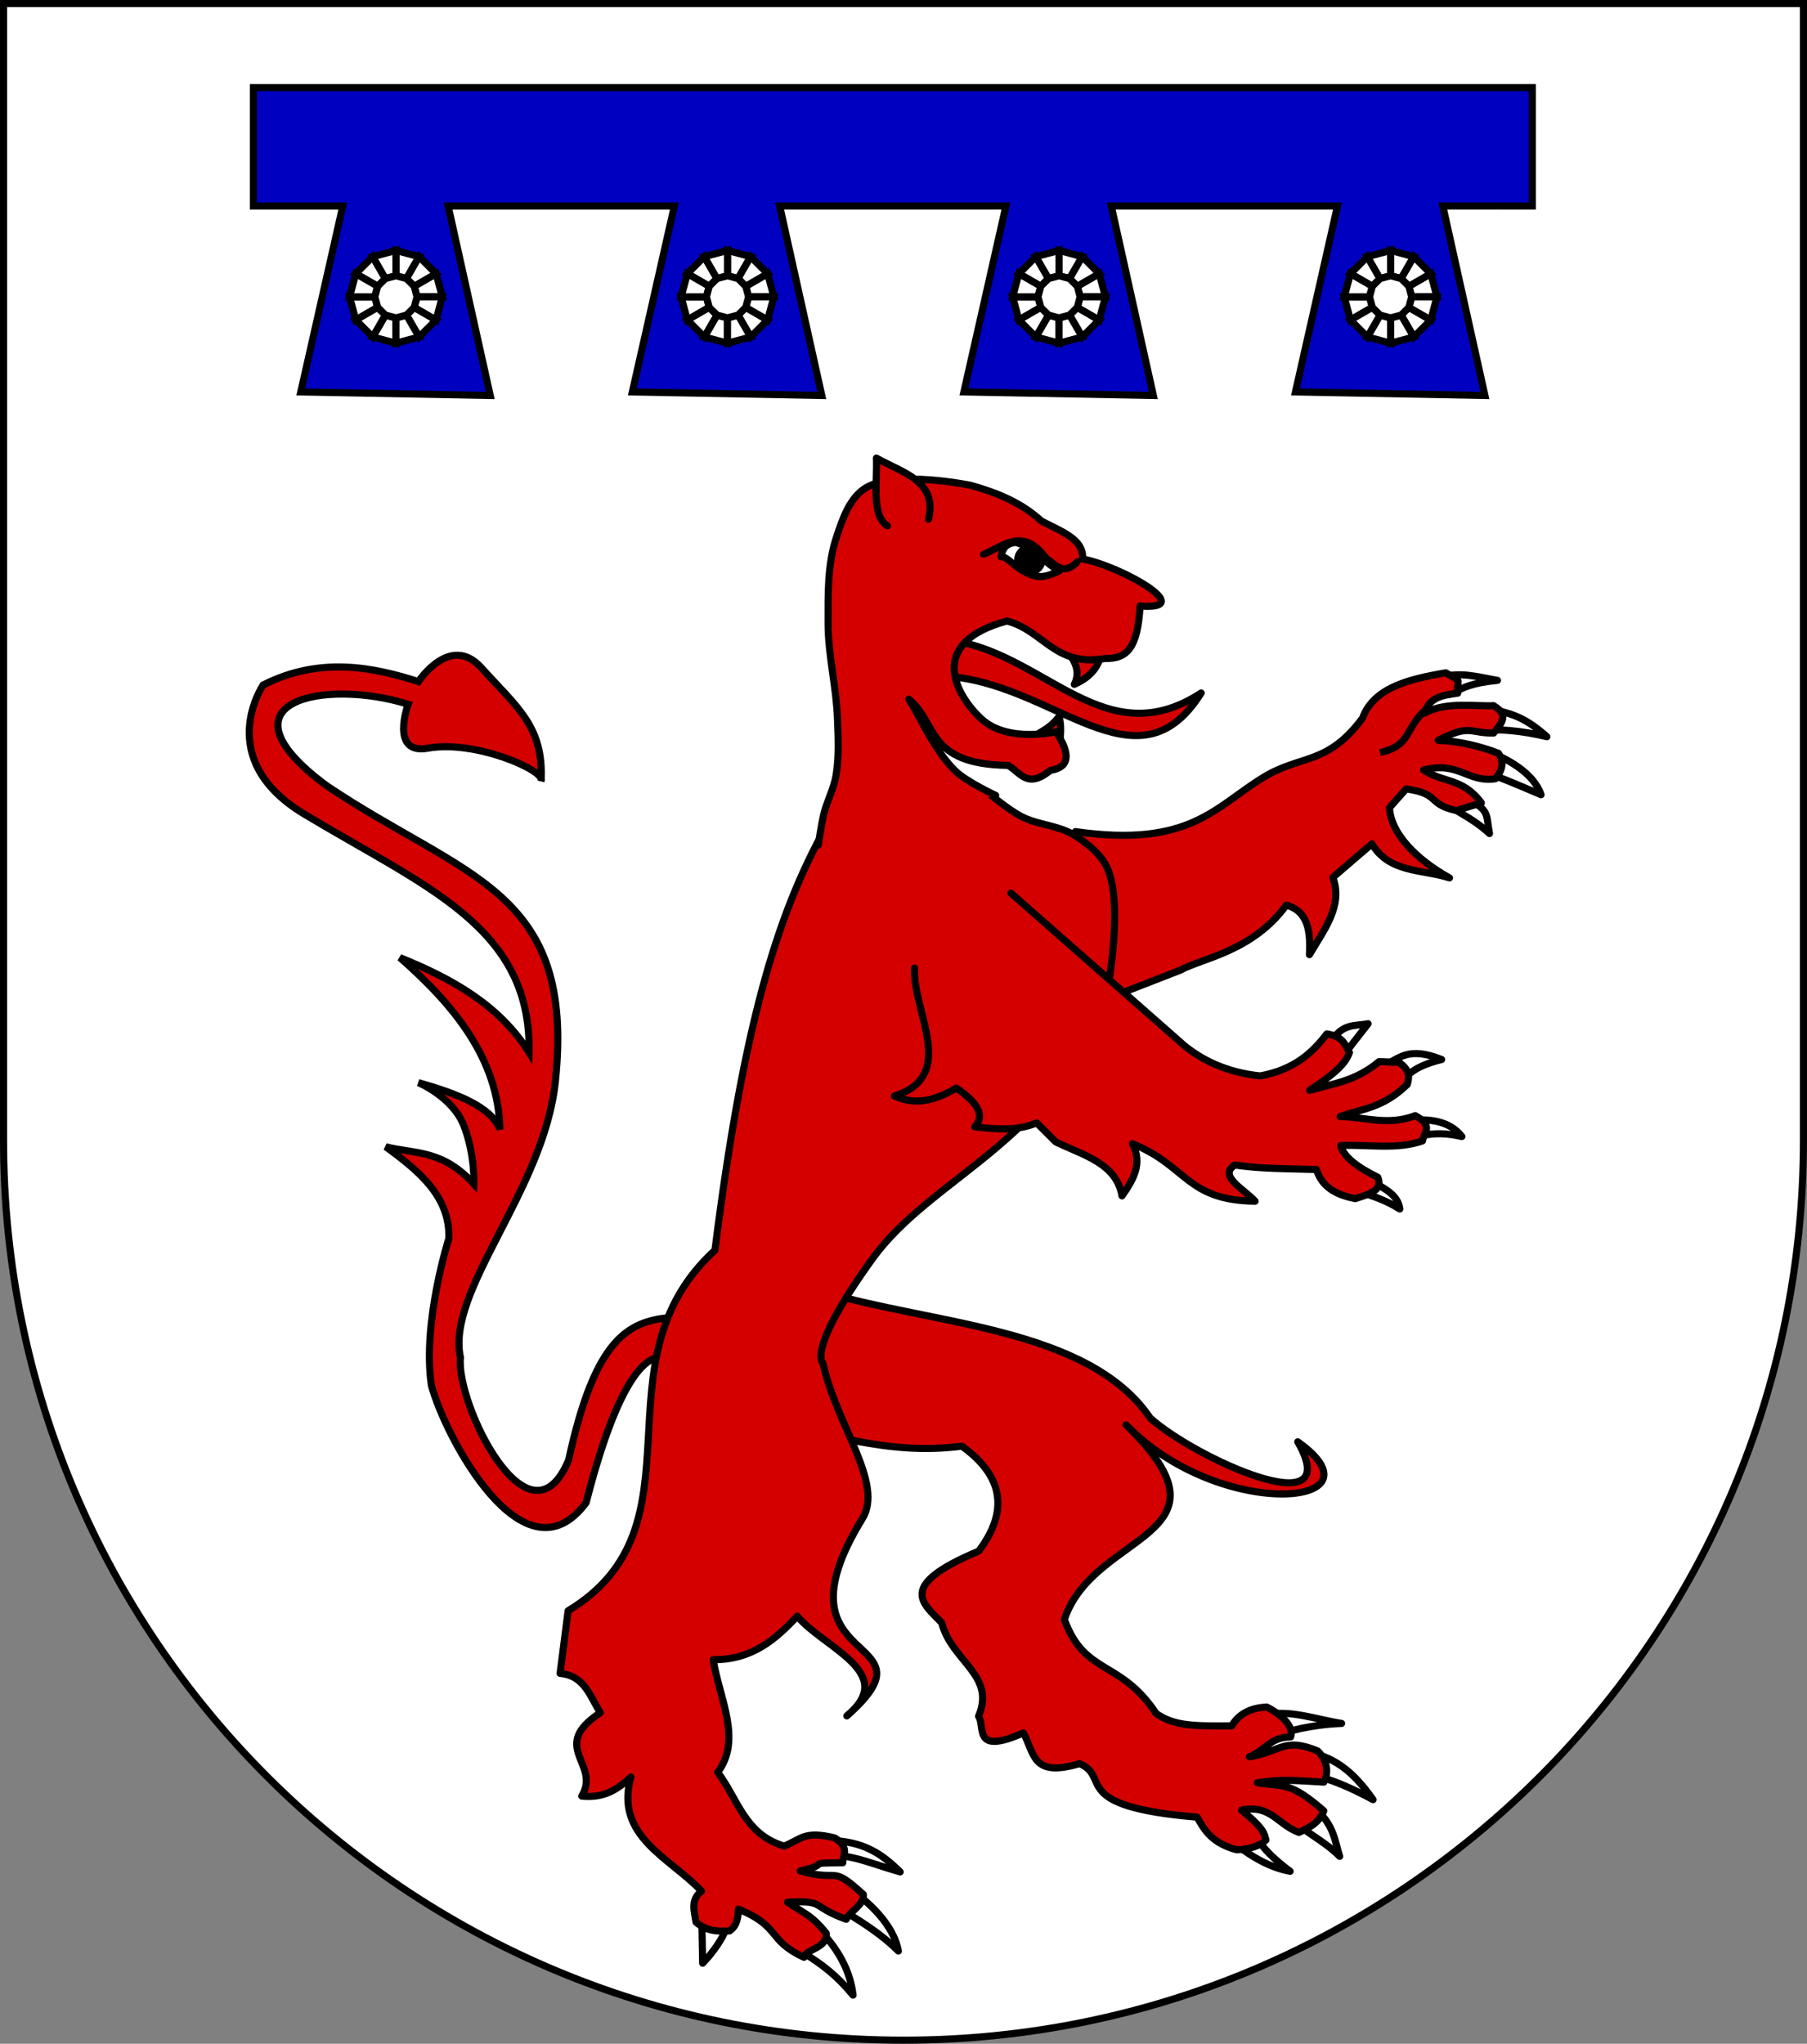 <?xml version="1.0" encoding="UTF-8" standalone="no"?>
<!-- Created with Inkscape (http://www.inkscape.org/) -->

<svg
   version="1.1"
   width="763"
   height="863"
   id="svg2"
   inkscape:version="1.3 (0e150ed6c4, 2023-07-21)"
   sodipodi:docname="Wappen Ayshala von Bosquirquell.svg"
   xmlns:inkscape="http://www.inkscape.org/namespaces/inkscape"
   xmlns:sodipodi="http://sodipodi.sourceforge.net/DTD/sodipodi-0.dtd"
   xmlns="http://www.w3.org/2000/svg"
   xmlns:svg="http://www.w3.org/2000/svg"
   xmlns:rdf="http://www.w3.org/1999/02/22-rdf-syntax-ns#"
   xmlns:cc="http://creativecommons.org/ns#"
   xmlns:dc="http://purl.org/dc/elements/1.1/">
  <rect width="100%" height="100%" fill="#808080" stroke="none"/>
  <sodipodi:namedview
     pagecolor="#ffffff"
     bordercolor="#666666"
     borderopacity="1"
     objecttolerance="10"
     gridtolerance="10"
     guidetolerance="10"
     inkscape:pageopacity="0"
     inkscape:pageshadow="2"
     inkscape:window-width="3840"
     inkscape:window-height="2126"
     id="namedview2886"
     showgrid="true"
     inkscape:zoom="0.77347483"
     inkscape:cx="341.31686"
     inkscape:cy="643.84771"
     inkscape:window-x="-11"
     inkscape:window-y="-11"
     inkscape:window-maximized="1"
     inkscape:current-layer="svg2"
     fit-margin-top="0"
     fit-margin-left="0"
     fit-margin-right="0"
     fit-margin-bottom="0"
     showguides="true"
     inkscape:guide-bbox="true"
     inkscape:showpageshadow="0"
     inkscape:pagecheckerboard="0"
     inkscape:deskcolor="#505050">
    <inkscape:grid
       type="xygrid"
       id="grid2844"
       empspacing="5"
       visible="true"
       enabled="true"
       snapvisiblegridlinesonly="true"
       originx="-3"
       originy="-3"
       spacingy="1"
       spacingx="1"
       units="px" />
  </sodipodi:namedview>
  <defs
     id="defs4">
    <inkscape:perspective
       sodipodi:type="inkscape:persp3d"
       inkscape:vp_x="0 : 425.5 : 1"
       inkscape:vp_y="0 : 1000 : 0"
       inkscape:vp_z="763.00006 : 425.5 : 1"
       inkscape:persp3d-origin="381.50003 : 281.66667 : 1"
       id="perspective2890" />
    <inkscape:perspective
       id="perspective3053"
       inkscape:persp3d-origin="0.5 : -5.6666667 : 1"
       inkscape:vp_z="1 : -5.5 : 1"
       inkscape:vp_y="0 : 1000 : 0"
       inkscape:vp_x="0 : -5.5 : 1"
       sodipodi:type="inkscape:persp3d" />
    <clipPath
       id="clippath">
      <path
         d="m 360,4140 a 3240,3240 0 0 0 6480,0 V 270 H 360 Z"
         id="path2978"
         inkscape:connector-curvature="0" />
    </clipPath>
    <inkscape:perspective
       id="perspective3648"
       inkscape:persp3d-origin="0.5 : -5.6666667 : 1"
       inkscape:vp_z="1 : -5.5 : 1"
       inkscape:vp_y="0 : 1000 : 0"
       inkscape:vp_x="0 : -5.5 : 1"
       sodipodi:type="inkscape:persp3d" />
    <inkscape:perspective
       id="perspective3670"
       inkscape:persp3d-origin="0.5 : -5.6666667 : 1"
       inkscape:vp_z="1 : -5.5 : 1"
       inkscape:vp_y="0 : 1000 : 0"
       inkscape:vp_x="0 : -5.5 : 1"
       sodipodi:type="inkscape:persp3d" />
    <inkscape:perspective
       id="perspective3703"
       inkscape:persp3d-origin="0.5 : -5.6666667 : 1"
       inkscape:vp_z="1 : -5.5 : 1"
       inkscape:vp_y="0 : 1000 : 0"
       inkscape:vp_x="0 : -5.5 : 1"
       sodipodi:type="inkscape:persp3d" />
    <inkscape:perspective
       id="perspective3719"
       inkscape:persp3d-origin="0.5 : -5.6666667 : 1"
       inkscape:vp_z="1 : -5.5 : 1"
       inkscape:vp_y="0 : 1000 : 0"
       inkscape:vp_x="0 : -5.5 : 1"
       sodipodi:type="inkscape:persp3d" />
    <inkscape:perspective
       id="perspective2862"
       inkscape:persp3d-origin="0.5 : -5.6666667 : 1"
       inkscape:vp_z="1 : -5.5 : 1"
       inkscape:vp_y="0 : 1000 : 0"
       inkscape:vp_x="0 : -5.5 : 1"
       sodipodi:type="inkscape:persp3d" />
    <inkscape:perspective
       id="perspective2893"
       inkscape:persp3d-origin="0.5 : -5.6666667 : 1"
       inkscape:vp_z="1 : -5.5 : 1"
       inkscape:vp_y="0 : 1000 : 0"
       inkscape:vp_x="0 : -5.5 : 1"
       sodipodi:type="inkscape:persp3d" />
    <inkscape:perspective
       id="perspective3700"
       inkscape:persp3d-origin="0.5 : -5.6666667 : 1"
       inkscape:vp_z="1 : -5.5 : 1"
       inkscape:vp_y="0 : 1000 : 0"
       inkscape:vp_x="0 : -5.5 : 1"
       sodipodi:type="inkscape:persp3d" />
  </defs>
  <path
     inkscape:connector-curvature="0"
     style="fill:#ffffff;fill-opacity:1;stroke:#000000;stroke-width:3;stroke-miterlimit:4;stroke-dasharray:none;stroke-opacity:1"
     id="path2850-5-9-1"
     d="m 1.5,1.5 v 480 c 0,209.868 170.132,380 380,380 209.868,0 380,-170.132 380,-380 V 1.5 Z" />
  <g
     id="g2876"
     transform="matrix(-0.958,0,0,0.958,748.352,145.804)"
     style="stroke-width:1.044">
    <path
       d="m 487.368,446.339 c 3.022,-0.481 17.47,-6.393 35.463,63.833 27.496,36.925 62.384,-29.72 68.195,-51.755 4.104,-27.771 -7.697,-64.709 -7.697,-64.709 -0.619,-18.423 13.073,-29.683 27.799,-40.426 -12.731,3.242 -24.941,1.056 -38.838,16.419 0,0 -0.541,-12.89 4.392,-25.661 4.934,-12.771 20.092,-19.044 20.092,-19.044 -17.335,4.913 -32.209,10.727 -35.966,20.615 0.702,-30.735 19.672,-54.295 44.091,-75.716 -22.967,9.287 -43.886,20.954 -56.917,41.781 -1.135,-55.37 45.401,-72.711 99.116,-105.065 40.315,-24.282 18.081,-56.875 18.081,-56.875 -24.905,-12.637 -48.421,-7.932 -68.436,-1.499 0,0 -13.968,-21.361 -27.701,-6.142 -15.927,17.651 -27.56,25.927 -26.37,49.83 -2.128,-4.315 28.817,-18.13 49.896,-14.332 16.97,3.058 8.7,-19.367 8.7,-19.367 36.647,-11.488 86.603,-1.511 35.803,35.988 -61.014,40.992 -109.645,45.481 -100.688,130.345 5.087,48.199 48.218,91.945 41.836,121.621 2.109,20.351 -30.413,86.738 -47.699,45.119 -11.635,-53.603 -26.171,-60.907 -44.626,-62.793 z"
       id="path2030"
       style="display:inline;fill:#d40000;fill-opacity:1;fill-rule:evenodd;stroke:#000000;stroke-width:3.133;stroke-linecap:butt;stroke-linejoin:miter;stroke-miterlimit:4;stroke-dasharray:none;stroke-opacity:1" />
    <path
       d="m 124.56,179.281 c -7.75,3.025 -19.343,9.206 -22.644,18.818 10.107,-4.262 18.097,-7.78 25.335,-10.027 z"
       id="path3249"
       style="fill:#ffffff;fill-opacity:1;fill-rule:evenodd;stroke:#000000;stroke-width:3.133;stroke-linecap:round;stroke-linejoin:round;stroke-miterlimit:4;stroke-dasharray:none;stroke-opacity:1" />
    <path
       d="m 124.362,159.98 c -7.934,2.541 -13.687,2.446 -25.015,12.552 10.709,-2.544 22.196,-3.887 29.496,-2.23 z"
       id="path3247"
       style="fill:#ffffff;fill-opacity:1;fill-rule:evenodd;stroke:#000000;stroke-width:3.133;stroke-linecap:round;stroke-linejoin:round;stroke-miterlimit:4;stroke-dasharray:none;stroke-opacity:1" />
    <path
       d="m 145.736,146.419 c -7.916,-2.683 -16.308,-0.163 -24.602,1.274 11.528,1.19 14.789,2.989 21.388,6.329 z"
       id="path3245"
       style="fill:#ffffff;fill-opacity:1;fill-rule:evenodd;stroke:#000000;stroke-width:3.133;stroke-linecap:round;stroke-linejoin:round;stroke-miterlimit:4;stroke-dasharray:none;stroke-opacity:1" />
    <path
       d="m 134.578,200.066 c -10.179,4.757 -8.325,6.845 -9.935,15.149 9.183,-8.327 15.406,-9.287 19.112,-14.163 z"
       id="path4220"
       style="fill:#ffffff;fill-opacity:1;fill-rule:evenodd;stroke:#000000;stroke-width:3.133;stroke-linecap:round;stroke-linejoin:round;stroke-miterlimit:4;stroke-dasharray:none;stroke-opacity:1" />
    <path
       d="m 180.62,164.332 c 15.503,20.867 27.007,16.011 43.478,25.984 21.49,13.013 32.361,31.268 83.053,24.034 l -2.98,77.906 -43.349,-16.87 c -9.017,-5.091 -31.811,-8.143 -46.609,-28.635 -9.683,2.689 -10.719,11.699 -10.197,21.848 -6.481,-10.995 -14.994,-21.759 -10.294,-34.027 l -17.243,-14.826 c -7.608,12.946 -22.247,11.155 -34.192,15.009 14.888,-8.242 25.977,-19.848 26.44,-30.963 l -7.347,-8.257 c -15.356,2.175 -8.974,6.672 -22.08,9.53 l -11.056,-3.363 c 8.11,-11.089 16.846,-8.786 25.438,-14.503 -15.481,-4.032 -19.437,5.704 -31.655,3.859 -3.386,-4.195 -3.72,-7.497 -1.299,-11.238 7.826,-3.029 17.294,-5.387 26.564,-5.687 -14.235,-7.369 -13.667,-3.075 -24.456,-3.225 -4.209,-4.982 -6.486,-8.109 0.042,-12.069 7.171,0.468 21.069,-2.011 30.441,3.319 -2.02,-6.186 -5.998,-7.749 -14.659,-8.821 0.638,-7.26 -2.769,-4.165 5.245,-8.971 17.938,2.962 31.978,7.181 36.715,19.965 z"
       id="path3243"
       style="fill:#d40000;fill-opacity:1;fill-rule:evenodd;stroke:#000000;stroke-width:3.133;stroke-linecap:round;stroke-linejoin:round;stroke-miterlimit:4;stroke-dasharray:none;stroke-opacity:1" />
    <path
       d="m 227.987,656.295 c -2.838,6.244 -10.126,12.373 -15.462,16.332 11.112,-2.03 20.045,-8.757 26.481,-13.749 z"
       id="path3534"
       style="fill:#ffffff;fill-opacity:1;fill-rule:evenodd;stroke:#000000;stroke-width:3.133;stroke-linecap:round;stroke-linejoin:round;stroke-miterlimit:4;stroke-dasharray:none;stroke-opacity:1" />
    <path
       d="m 200.559,646.08 c -7.378,6.113 -8.027,14.474 -9.871,19.96 6.115,-6.086 11.493,-8.428 17.868,-13.651 z"
       id="path3532"
       style="fill:#ffffff;fill-opacity:1;fill-rule:evenodd;stroke:#000000;stroke-width:3.133;stroke-linecap:round;stroke-linejoin:round;stroke-miterlimit:4;stroke-dasharray:none;stroke-opacity:1" />
    <path
       d="m 202.192,620.715 c -12.498,2.815 -20.349,12.053 -26.228,20.327 9.886,-5.258 18.614,-9.228 28.408,-11.243 6.287,-4.195 -2.363,-8.141 -2.18,-9.084 z"
       id="path3530"
       style="fill:#ffffff;fill-opacity:1;fill-rule:evenodd;stroke:#000000;stroke-width:3.133;stroke-linecap:round;stroke-linejoin:round;stroke-miterlimit:4;stroke-dasharray:none;stroke-opacity:1" />
    <path
       d="m 224.223,603.725 c -11.934,-2.424 -22.561,1.848 -34.397,3.725 12.917,0.498 23.417,3.212 33.348,6.449 z"
       id="path3528"
       style="fill:#ffffff;fill-opacity:1;fill-rule:evenodd;stroke:#000000;stroke-width:3.133;stroke-linecap:round;stroke-linejoin:round;stroke-miterlimit:4;stroke-dasharray:none;stroke-opacity:1" />
    <path
       d="m 417.631,417.312 c -46.791,14.287 -116.235,15.464 -143.392,55.473 -18.843,17.204 -86.797,48.693 -65.071,10.521 -40.265,28.696 34.57,35.117 75.653,-7.443 -51.474,49.943 14.175,46.546 27.211,85.771 -9.011,24.754 -24.542,17.469 -40.458,41.431 -8.081,5.773 -17.862,5.533 -33.341,5.433 -3.409,-5.934 -9.342,-7.992 -15.403,-8.275 -5.789,2.872 -12.165,8.291 -10.564,13.152 9.478,0.354 10.035,5.204 18.211,8.771 -13.982,-2.167 -15.034,-8.773 -30.085,-2.572 -5.461,5.333 -4.141,11.236 -2.741,13.736 13.483,-0.693 17.997,-1.421 29.369,0.277 -12.358,1.985 -14.362,-0.574 -29.334,12.387 2.22,5.217 5.416,6.915 10.964,9.53 9.644,-3.562 12.332,-12.455 25.311,-9.86 -10.539,8.697 -9.962,10.506 -10.787,13.184 2.621,2.484 6.724,4.05 12.917,4.32 10.659,-2.836 14.206,-8.544 17.425,-14.384 57.147,-4.787 37.595,-17.738 51.837,-23.579 20.944,6.139 19.632,-4.116 24.74,-13.568 22.627,10 16.64,-2.648 19.766,-7.319 -7.738,-18.211 11.875,-24.145 16.236,-41.21 8.01,-8.451 20.425,-16.221 -16.296,-31.582 -13.232,-17.526 -11.08,-32.991 7.404,-46.269 34.392,4.457 59.578,-6.893 89.366,-10.339 z"
       id="path3524"
       style="fill:#d40000;fill-opacity:1;fill-rule:evenodd;stroke:#000000;stroke-width:3.133;stroke-linecap:round;stroke-linejoin:round;stroke-miterlimit:4;stroke-dasharray:none;stroke-opacity:1" />
    <path
       d="m 412.065,659.194 c -12.086,1.053 -19.641,5.697 -27.672,13.715 13.541,-3.937 18.798,-6.618 28.306,-7.327 l -0.635,-6.388 z"
       id="path3536"
       style="fill:#ffffff;fill-opacity:1;fill-rule:evenodd;stroke:#000000;stroke-width:3.133;stroke-linecap:round;stroke-linejoin:round;stroke-miterlimit:4;stroke-dasharray:none;stroke-opacity:1" />
    <path
       d="m 402.223,683.684 c -7.295,5.706 -15.313,14.467 -17.037,24.092 7.25,-7.185 15.099,-12.064 22.163,-16.527 z"
       id="path3538"
       style="fill:#ffffff;fill-opacity:1;fill-rule:evenodd;stroke:#000000;stroke-width:3.133;stroke-linecap:round;stroke-linejoin:round;stroke-miterlimit:4;stroke-dasharray:none;stroke-opacity:1" />
    <path
       d="m 417.572,701.049 c -6.824,7.618 -11.42,16.83 -12.382,26.161 7.113,-8.583 13.727,-13.723 22.164,-18.778 z"
       id="path3540"
       style="fill:#ffffff;fill-opacity:1;fill-rule:evenodd;stroke:#000000;stroke-width:3.133;stroke-linecap:round;stroke-linejoin:round;stroke-miterlimit:4;stroke-dasharray:none;stroke-opacity:1" />
    <path
       d="m 460.943,697.364 c 1.518,4.856 6.278,11.414 10.519,15.778 l 0.35,-18.368 z"
       id="path3542"
       style="fill:#ffffff;fill-opacity:1;fill-rule:evenodd;stroke:#000000;stroke-width:3.133;stroke-linecap:round;stroke-linejoin:round;stroke-miterlimit:4;stroke-dasharray:none;stroke-opacity:1" />
    <path
       sodipodi:nodetypes="caaacccccccccccccccccccccccccccc"
       d="m 345.482,197.444 c 0,0 -9.153,7.482 -14.362,10.193 -7.468,3.886 -16.734,3.907 -23.797,8.485 -5.933,3.846 -12.095,8.742 -14.647,15.323 -7.057,18.2 1.382,58.523 1.382,58.523 25.075,62.249 76.751,76.914 102.55,112.652 29.475,40.831 21.809,46.064 21.809,46.064 -5.928,27.406 -26.938,52.894 -17.381,68.45 41.724,67.912 -35.512,49.536 6.881,87.007 -22.936,-19.062 10.181,-29.915 21.838,-43.957 9.497,10.092 19.719,19.245 37.057,19.184 -2.675,16.91 -12.889,35.183 -1.976,49.635 -8.851,11.512 -11.779,27.353 -29.323,32.51 -7.696,-3.132 -8.896,-6.88 -22.259,-3.596 -6.855,4.239 -3.496,7.942 -3.569,10.954 17.961,0.162 3.696,0.103 18.751,3.608 -18.148,5.095 -13.027,-3.09 -27.808,10.367 -0.408,4.646 6.236,7.678 7.541,10.931 16.28,-5.863 8.537,-8.37 25.906,-7.538 -8.539,5.675 -10.758,5.923 -17.055,13.649 -0.799,6.578 8.85,6.923 9.782,10.649 16.313,-7.572 10.06,-13.512 28.865,-21.245 0.266,3.617 0.463,7.262 3.954,9.614 5.321,0.315 10.235,0.088 14.777,-3.878 0.703,-4.819 2.58,-9.85 -2.447,-13.633 13.93,-14.89 38.541,-24.102 31.119,-50.342 5.546,5.198 11.714,9.513 21.675,8.435 -8.608,-14.319 14.715,-21.662 -8.181,-36.762 4.521,-7.108 6.84,-16.327 17.733,-17.327 l -3.531,-27.602 C 468.694,520.331 520.301,448.407 466.044,398.885 453.721,301.452 439.245,251.883 417.19,212.392"
       id="path3453"
       style="fill:#d40000;fill-opacity:1;fill-rule:evenodd;stroke:#000000;stroke-width:3.133;stroke-linecap:round;stroke-linejoin:round;stroke-miterlimit:4;stroke-dasharray:none;stroke-opacity:1" />
    <path
       d="m 193.488,305.657 c -4.565,-6.839 -10.086,-5.533 -15.325,-6.628 l 10.07,12.922 z"
       id="path2935"
       style="fill:#ffffff;fill-opacity:1;fill-rule:evenodd;stroke:#000000;stroke-width:3.133;stroke-linecap:round;stroke-linejoin:round;stroke-miterlimit:4;stroke-dasharray:none;stroke-opacity:1" />
    <path
       d="m 171.575,317.832 c -7.038,-3.56 -11.14,-8.898 -25.83,-3.021 11.244,2.833 14.414,5.989 18.8,10.834 z"
       id="path2937"
       style="fill:#ffffff;fill-opacity:1;fill-rule:evenodd;stroke:#000000;stroke-width:3.133;stroke-linecap:round;stroke-linejoin:round;stroke-miterlimit:4;stroke-dasharray:none;stroke-opacity:1" />
    <path
       d="m 159.686,341.773 c -8.322,-1.036 -17.579,0.068 -22.856,6.999 6.065,-1.381 12.168,-1.848 18.357,-0.156 l 4.499,-6.843 z"
       id="path2268"
       style="fill:#ffffff;fill-opacity:1;fill-rule:evenodd;stroke:#000000;stroke-width:3.133;stroke-linecap:round;stroke-linejoin:round;stroke-miterlimit:4;stroke-dasharray:none;stroke-opacity:1" />
    <path
       d="m 175.838,368.935 c -5.555,2.957 -10.995,5.981 -11.646,11.764 6.498,-4.095 13.766,-6.555 21.331,-8.386 z"
       id="path2270"
       style="fill:#ffffff;fill-opacity:1;fill-rule:evenodd;stroke:#000000;stroke-width:3.133;stroke-linecap:round;stroke-linejoin:round;stroke-miterlimit:4;stroke-dasharray:none;stroke-opacity:1" />
    <path
       sodipodi:nodetypes="cccccccccccccccccccccccccc"
       d="m 335.603,241.449 -76.614,67.378 c -7.413,5.91 -17.844,11.608 -33.256,13.209 -14.94,-2.728 -22.955,-10.096 -29.393,-18.521 -7.6,1.247 -7.972,5.013 -9.952,8.22 2.048,6.216 9.827,11.443 17.566,16.677 -10.156,-2.916 -20.237,-3.973 -30.627,-12.678 l -8.8,0.353 c -4.892,3.382 -4.528,6.554 -3.649,9.706 10.838,10.535 19.929,10.67 29.585,14.168 -10.959,0.153 -21.052,4.184 -33.071,-0.413 -8.491,4.597 -3.649,7.604 -3.224,11.137 11.328,3.976 24.015,1.515 36.074,2.031 -1.235,4.905 -7.251,9.532 -16.331,13.979 -2.532,5.995 4.113,7.521 9.93,9.451 7.768,-1.59 14.47,-4.571 17.111,-12.852 12.373,-0.381 25.421,-0.271 35.911,-2.018 7.524,4.913 -3.956,10.587 -8.904,15.999 30.498,-0.427 29.838,-15.626 54.069,-25.34 -4.665,8.897 -0.262,15.989 4.599,22.99 2.475,-14.301 16.742,-17.799 29.158,-23.763 l 8.474,-8.45 c 7.976,3.548 17.534,2.888 27.25,1.805 -4.993,-5.4 -0.524,-11.18 8.124,-17.127 12.96,7.638 20.586,6.336 27.32,3.54 -28.192,-8.953 -8.07,-36.776 -8.885,-56.421"
       id="path2262"
       style="fill:#d40000;fill-opacity:1;fill-rule:evenodd;stroke:#000000;stroke-width:3.133;stroke-linecap:round;stroke-linejoin:round;stroke-miterlimit:4;stroke-dasharray:none;stroke-opacity:1" />
    <path
       d="m 314.287,178.591 c -0.011,-4.998 -1.441,-8.3 0.022,-15.06 4.252,6.036 10.699,8.008 16.233,11.67"
       id="path2864"
       style="fill:#d40000;fill-opacity:1;fill-rule:evenodd;stroke:#000000;stroke-width:3.133;stroke-linecap:round;stroke-linejoin:round;stroke-miterlimit:4;stroke-dasharray:none;stroke-opacity:1" />
    <path
       d="m 360.878,130.195 c -41.186,6.685 -67.062,50.501 -109.137,23.052 28.323,45.303 65.483,-5.288 113.543,-7.411 z"
       id="path2866"
       style="fill:#d40000;fill-opacity:1;fill-rule:evenodd;stroke:#000000;stroke-width:3.133;stroke-linecap:round;stroke-linejoin:round;stroke-miterlimit:4;stroke-dasharray:none;stroke-opacity:1" />
    <path
       d="m 295.898,136.424 c 1.328,6.042 5.449,10.248 11.746,13.024 -3.734,-7.392 1.976,-12.509 5.19,-18.228"
       id="path2868"
       style="fill:#d40000;fill-opacity:1;fill-rule:evenodd;stroke:#000000;stroke-width:3.133;stroke-linecap:round;stroke-linejoin:round;stroke-miterlimit:4;stroke-dasharray:none;stroke-opacity:1" />
    <path
       sodipodi:nodetypes="cccccccccccccaaaaaaa"
       d="m 342.303,198.385 c 0,0 12.788,-5.928 17.752,-10.737 9.042,-8.759 15.559,-23.809 20.537,-31.665 -12.865,10.456 -7.449,28.687 -43.716,29.189 -5.301,2.796 -8.353,10.697 -18.624,2.211 -8.405,-1.314 -9.244,-6.994 -2.514,-17.04 0,0 21.169,5.029 32.763,-5.577 10.666,-9.758 25.266,-33.394 -11.194,-43.249 -16.272,4.328 -21.057,20.349 -43.19,16.533 -9.876,0.238 -14.404,-4.803 -15.455,-23.124 -25.711,1.968 7.701,-17.319 25.337,-20.756 -0.675,-8.948 9.93,-12.28 18.222,-16.764 8.93,-8.217 19.783,-12.504 31.17,-15.7 0,0 32.572,-6.711 45.788,0.907 7.456,4.298 10.629,13.914 13.333,22.066 3.983,12.01 3.676,25.123 3.668,37.772 -0.009,14.09 -3.62,27.987 -4.14,42.068 -0.307,8.326 -0.761,16.769 0.609,24.988 0.987,5.92 3.992,11.344 5.424,17.173 1.1,4.479 2.42,13.623 2.42,13.623"
       id="path2870"
       style="fill:#d40000;fill-opacity:1;fill-rule:evenodd;stroke:#000000;stroke-width:3.133;stroke-linecap:round;stroke-linejoin:round;stroke-miterlimit:4;stroke-dasharray:none;stroke-opacity:1" />
    <path
       d="m 371.905,76.664 c -4.137,-16.915 11.574,-20.487 22.976,-26.955 -0.396,11.219 2.172,25.486 -4.868,29.871"
       id="path2872"
       style="fill:#d40000;fill-opacity:1;fill-rule:evenodd;stroke:#000000;stroke-width:3.133;stroke-linecap:round;stroke-linejoin:round;stroke-miterlimit:4;stroke-dasharray:none;stroke-opacity:1" />
    <path
       d="m 306.347,95.435 c 6.107,6.475 9.724,1.08 13.887,-1.713 9.955,-13.649 18.54,-5.302 27.413,-1.576"
       id="path2874"
       style="fill:#d40000;fill-opacity:1;fill-rule:evenodd;stroke:#000000;stroke-width:3.133;stroke-linecap:round;stroke-linejoin:round;stroke-miterlimit:4;stroke-dasharray:none;stroke-opacity:1" />
    <path
       d="m 314.289,99.438 c 5.41,2.555 8.584,3.388 13.045,1.42 7.285,-2.958 9.103,-7.564 12.639,-7.662 -0.627,-2.983 -1.554,-5.799 -6.574,-6.318 -11.208,3.639 -10.283,7.482 -19.11,12.56 z"
       id="path2876"
       style="fill:#ffffff;fill-opacity:1;fill-rule:evenodd;stroke:#000000;stroke-width:3.133;stroke-linecap:round;stroke-linejoin:round;stroke-miterlimit:4;stroke-dasharray:none;stroke-opacity:1" />
    <path
       d="m 152.018,159.873 c 10.812,9.653 6.518,16.256 20.858,19.646"
       id="path4248"
       style="fill:#d40000;fill-opacity:1;fill-rule:evenodd;stroke:#000000;stroke-width:3.133;stroke-linecap:butt;stroke-linejoin:miter;stroke-miterlimit:4;stroke-dasharray:none;stroke-opacity:1" />
    <path
       d="m 332.591,94.634 a 5.335,5.319 0 0 1 -10.671,-0.083 5.335,5.319 0 1 1 10.671,0.083 z"
       id="path13339"
       style="fill:#000000;fill-opacity:1;fill-rule:evenodd;stroke:#000000;stroke-width:3.133;stroke-linejoin:round;stroke-miterlimit:4;stroke-dasharray:none;stroke-dashoffset:0;stroke-opacity:1" />
  </g>
  <path
     id="rect61"
     style="fill:#0000c0;fill-opacity:1;stroke:#000000;stroke-width:3;stroke-dasharray:none"
     d="m 107,37 v 50 h 37.74 l -17.74,78.5 80,1.5 -17.777,-80 h 95.518 l -17.74,78.5 80,1.5 -17.777,-80 h 95.518 l -17.74,78.5 80,1.5 -17.777,-80 h 95.518 l -17.74,78.5 80,1.5 -17.777,-80 H 647 v -50 z" />
  <g
     id="g3874-14-8-5-7"
     transform="matrix(0.089,0,0,0.089,129.521,68.952)"
     style="fill:#ffffff;stroke-width:4.093;stroke-dasharray:none;fill-opacity:1">
    <path
       sodipodi:nodetypes="cccccccccccccccccccccccccccccc"
       d="m 232.618,743.536 103.923,-60 -13.397,-50 h -120 z m 103.923,-160 -103.923,-60 80.526,-80.526 60,103.923 z m -23.397,240.526 60,-103.923 50,13.397 v 120 z m 220,0 -60,-103.923 36.603,-36.603 103.923,60 z m 110,-190.526 h -120 l -13.397,-50 103.923,-60 z m -110,-190.526 -60,103.923 -50,-13.397 v -120 z"
       style="fill:#ffffff;fill-opacity:1;stroke:#000000;stroke-width:33.768;stroke-miterlimit:4;stroke-opacity:1"
       id="path2820-2-2-7-7" />
    <path
       sodipodi:nodetypes="cccccccccccccccccccccccccccccc"
       d="m 613.669,743.536 -103.923,-60 13.397,-50 h 120 z m -103.923,-160 103.923,-60 -80.526,-80.526 -60,103.923 z m 23.397,240.526 -60,-103.923 -50,13.397 v 120 z m -220,0 60,-103.923 -36.603,-36.603 -103.923,60 z m -110,-190.526 h 120 l 13.397,-50 -103.923,-60 z m 110,-190.526 60,103.923 50,-13.397 v -120 z"
       style="fill:#ffffff;fill-opacity:1;stroke:#000000;stroke-width:33.768;stroke-miterlimit:4;stroke-opacity:1"
       id="path2820-1-3-9-54-7" />
    <path
       sodipodi:nodetypes="ccccccccccccc"
       d="m 323.144,633.536 13.397,50 36.603,36.603 50,13.397 50,-13.397 36.603,-36.603 13.397,-50 -13.397,-50 -36.603,-36.603 -50,-13.397 -50,13.397 -36.603,36.603 z"
       style="fill:#ffffff;fill-opacity:1;stroke:#000000;stroke-width:33.768;stroke-miterlimit:4;stroke-opacity:1"
       id="path2820-1-0-2-1-1-3" />
  </g>
  <g
     id="g66"
     transform="matrix(0.089,0,0,0.089,269.521,68.952)"
     style="fill:#ffffff;stroke-width:4.093;stroke-dasharray:none;fill-opacity:1">
    <path
       sodipodi:nodetypes="cccccccccccccccccccccccccccccc"
       d="m 232.618,743.536 103.923,-60 -13.397,-50 h -120 z m 103.923,-160 -103.923,-60 80.526,-80.526 60,103.923 z m -23.397,240.526 60,-103.923 50,13.397 v 120 z m 220,0 -60,-103.923 36.603,-36.603 103.923,60 z m 110,-190.526 h -120 l -13.397,-50 103.923,-60 z m -110,-190.526 -60,103.923 -50,-13.397 v -120 z"
       style="fill:#ffffff;fill-opacity:1;stroke:#000000;stroke-width:33.768;stroke-miterlimit:4;stroke-opacity:1"
       id="path64" />
    <path
       sodipodi:nodetypes="cccccccccccccccccccccccccccccc"
       d="m 613.669,743.536 -103.923,-60 13.397,-50 h 120 z m -103.923,-160 103.923,-60 -80.526,-80.526 -60,103.923 z m 23.397,240.526 -60,-103.923 -50,13.397 v 120 z m -220,0 60,-103.923 -36.603,-36.603 -103.923,60 z m -110,-190.526 h 120 l 13.397,-50 -103.923,-60 z m 110,-190.526 60,103.923 50,-13.397 v -120 z"
       style="fill:#ffffff;fill-opacity:1;stroke:#000000;stroke-width:33.768;stroke-miterlimit:4;stroke-opacity:1"
       id="path65" />
    <path
       sodipodi:nodetypes="ccccccccccccc"
       d="m 323.144,633.536 13.397,50 36.603,36.603 50,13.397 50,-13.397 36.603,-36.603 13.397,-50 -13.397,-50 -36.603,-36.603 -50,-13.397 -50,13.397 -36.603,36.603 z"
       style="fill:#ffffff;fill-opacity:1;stroke:#000000;stroke-width:33.768;stroke-miterlimit:4;stroke-opacity:1"
       id="path66" />
  </g>
  <g
     id="g69"
     transform="matrix(0.089,0,0,0.089,409.521,68.952)"
     style="fill:#ffffff;stroke-width:4.093;stroke-dasharray:none;fill-opacity:1">
    <path
       sodipodi:nodetypes="cccccccccccccccccccccccccccccc"
       d="m 232.618,743.536 103.923,-60 -13.397,-50 h -120 z m 103.923,-160 -103.923,-60 80.526,-80.526 60,103.923 z m -23.397,240.526 60,-103.923 50,13.397 v 120 z m 220,0 -60,-103.923 36.603,-36.603 103.923,60 z m 110,-190.526 h -120 l -13.397,-50 103.923,-60 z m -110,-190.526 -60,103.923 -50,-13.397 v -120 z"
       style="fill:#ffffff;fill-opacity:1;stroke:#000000;stroke-width:33.768;stroke-miterlimit:4;stroke-opacity:1"
       id="path67" />
    <path
       sodipodi:nodetypes="cccccccccccccccccccccccccccccc"
       d="m 613.669,743.536 -103.923,-60 13.397,-50 h 120 z m -103.923,-160 103.923,-60 -80.526,-80.526 -60,103.923 z m 23.397,240.526 -60,-103.923 -50,13.397 v 120 z m -220,0 60,-103.923 -36.603,-36.603 -103.923,60 z m -110,-190.526 h 120 l 13.397,-50 -103.923,-60 z m 110,-190.526 60,103.923 50,-13.397 v -120 z"
       style="fill:#ffffff;fill-opacity:1;stroke:#000000;stroke-width:33.768;stroke-miterlimit:4;stroke-opacity:1"
       id="path68" />
    <path
       sodipodi:nodetypes="ccccccccccccc"
       d="m 323.144,633.536 13.397,50 36.603,36.603 50,13.397 50,-13.397 36.603,-36.603 13.397,-50 -13.397,-50 -36.603,-36.603 -50,-13.397 -50,13.397 -36.603,36.603 z"
       style="fill:#ffffff;fill-opacity:1;stroke:#000000;stroke-width:33.768;stroke-miterlimit:4;stroke-opacity:1"
       id="path69" />
  </g>
  <g
     id="g72"
     transform="matrix(0.089,0,0,0.089,549.521,68.952)"
     style="fill:#ffffff;stroke-width:4.093;stroke-dasharray:none;fill-opacity:1">
    <path
       sodipodi:nodetypes="cccccccccccccccccccccccccccccc"
       d="m 232.618,743.536 103.923,-60 -13.397,-50 h -120 z m 103.923,-160 -103.923,-60 80.526,-80.526 60,103.923 z m -23.397,240.526 60,-103.923 50,13.397 v 120 z m 220,0 -60,-103.923 36.603,-36.603 103.923,60 z m 110,-190.526 h -120 l -13.397,-50 103.923,-60 z m -110,-190.526 -60,103.923 -50,-13.397 v -120 z"
       style="fill:#ffffff;fill-opacity:1;stroke:#000000;stroke-width:33.768;stroke-miterlimit:4;stroke-opacity:1"
       id="path70" />
    <path
       sodipodi:nodetypes="cccccccccccccccccccccccccccccc"
       d="m 613.669,743.536 -103.923,-60 13.397,-50 h 120 z m -103.923,-160 103.923,-60 -80.526,-80.526 -60,103.923 z m 23.397,240.526 -60,-103.923 -50,13.397 v 120 z m -220,0 60,-103.923 -36.603,-36.603 -103.923,60 z m -110,-190.526 h 120 l 13.397,-50 -103.923,-60 z m 110,-190.526 60,103.923 50,-13.397 v -120 z"
       style="fill:#ffffff;fill-opacity:1;stroke:#000000;stroke-width:33.768;stroke-miterlimit:4;stroke-opacity:1"
       id="path71" />
    <path
       sodipodi:nodetypes="ccccccccccccc"
       d="m 323.144,633.536 13.397,50 36.603,36.603 50,13.397 50,-13.397 36.603,-36.603 13.397,-50 -13.397,-50 -36.603,-36.603 -50,-13.397 -50,13.397 -36.603,36.603 z"
       style="fill:#ffffff;fill-opacity:1;stroke:#000000;stroke-width:33.768;stroke-miterlimit:4;stroke-opacity:1"
       id="path72" />
  </g>
</svg>
